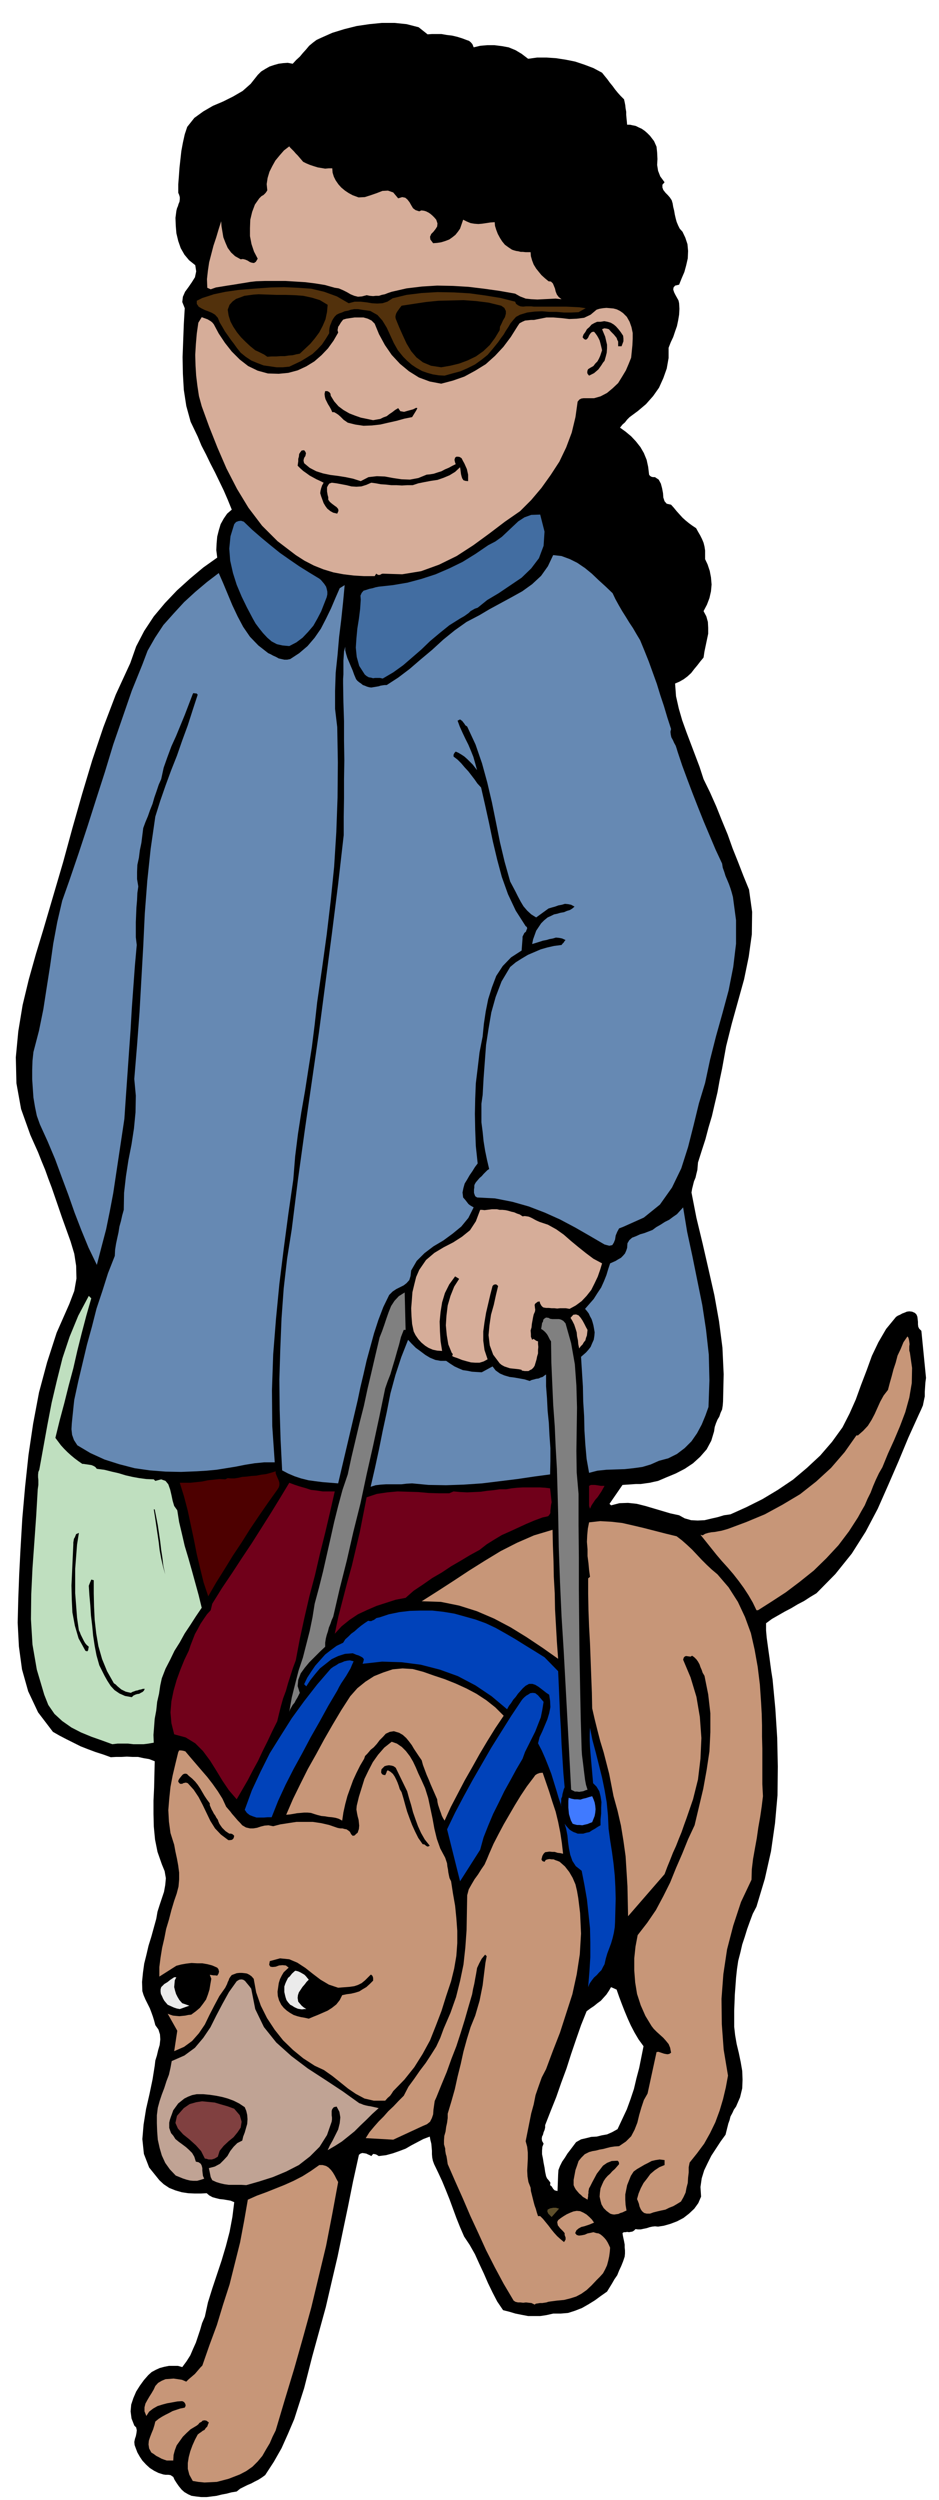 <svg xmlns="http://www.w3.org/2000/svg" width="490.455" height="1305.505" fill-rule="evenodd" stroke-linecap="round" preserveAspectRatio="none" viewBox="0 0 3035 8079"><style>.brush1{fill:#000}.pen1{stroke:none}.brush2{fill:#d6ad99}.brush5{fill:#6689b3}.brush6{fill:gray}.brush8{fill:#c79678}.brush11{fill:#0042ba}</style><path d="m1382 111 14-1h31l17 3 17 2 17 4 16 5 16 6 6 2 6 5 5 6 4 10 21-5 23-2h23l24 3 22 4 22 9 20 12 21 16 29-4h31l30 2 32 5 30 6 30 10 29 11 28 15 8 10 9 11 8 11 9 11 8 11 9 11 9 10 11 11 2 9 2 10 1 10 2 11v10l1 11 1 10 1 11h9l9 2 10 2 10 5 9 4 10 7 8 7 9 9 13 17 8 18 2 19 1 21-1 19 3 19 7 18 14 19-7 8v9l3 8 7 9 7 7 7 8 6 9 3 10 2 12 3 12 2 12 3 13 3 11 5 12 5 10 9 10 9 19 7 21 2 22-1 24-5 22-6 22-9 21-8 20-13 3-5 6-1 7 3 9 4 8 5 9 5 9 2 9 1 18-1 19-3 18-4 19-6 17-6 18-8 17-7 18v33l-6 34-11 31-14 31-19 27-23 26-26 22-27 20-8 8-7 9-8 7-8 10 18 13 18 15 15 16 15 19 11 19 9 22 5 23 3 25 3 4 5 3 5 1h6l12 8 7 13 4 15 3 16 1 14 4 12 7 8 14 3 9 10 9 11 9 10 10 11 10 9 11 9 11 8 12 8 6 11 7 12 6 12 5 12 3 12 2 13v28l8 17 7 21 4 21 2 23-2 22-5 22-8 21-11 21 9 17 5 18 1 19v19l-4 19-4 19-4 19-3 20-10 12-10 13-10 12-10 13-12 11-12 9-14 8-14 6 3 41 9 40 11 38 14 39 14 37 14 37 14 37 13 40 21 43 20 45 18 45 19 46 16 45 18 45 17 44 18 44 10 72-1 73-10 72-15 73-20 72-20 72-18 72-13 72-8 38-7 39-9 38-9 39-11 37-10 38-12 37-12 38-1 12-1 12-3 12-3 13-5 12-3 12-3 12-2 12 16 82 20 83 19 83 19 84 15 84 11 85 4 86-2 88-1 13-2 13-5 11-4 12-6 10-5 12-4 12-2 14-9 30-15 28-21 24-23 21-27 18-29 15-29 12-28 12-14 3-13 3-15 2-14 2h-15l-15 1-15 1-14 1-42 61 5 5 27-7 28-1 28 3 28 7 27 8 27 8 27 8 28 6 18 10 21 6 21 1 22-1 21-5 22-5 20-6 21-3 51-23 52-26 50-30 49-33 45-38 43-40 38-44 34-47 23-45 20-45 17-47 18-47 17-47 21-44 25-43 32-39 6-4 7-3 7-4 8-3 7-3 8-1 9 1 9 4 5 5 3 7 1 8 1 9v8l1 8 3 6 7 7 15 152-2 15-1 15-1 15v15l-3 14-3 15-6 14-7 15-34 75-32 77-33 76-34 77-39 74-45 71-53 66-61 62-20 12-20 13-21 11-20 12-21 11-21 12-21 12-19 14v23l2 23 3 22 3 22 3 21 3 23 3 22 4 25 9 95 6 94 2 93-1 93-8 90-13 91-20 89-27 90-12 23-9 24-9 25-8 26-8 24-6 26-7 27-4 27-3 28-2 28-2 26-1 27-1 25v52l3 27 5 29 7 29 6 29 5 29 1 28-1 28-7 29-13 30-7 10-5 11-6 11-3 12-4 11-3 12-3 12-3 12-16 22-15 23-15 23-12 24-11 23-8 26-4 28 2 31-9 21-13 18-17 16-18 14-21 11-21 8-21 6-19 3-10-1-9 1-9 2-9 3-10 2-9 2h-9l-8-1-5 5-5 3-6 1-5 1-6-1-5 1h-6l-4 3 1 7 2 10 2 9 2 11v9l1 10v10l-1 10-5 15-6 15-7 15-6 15-9 13-8 14-8 13-8 13-20 14-19 14-21 13-21 12-23 9-22 7-24 2h-24l-22 5-20 3h-39l-21-4-20-4-20-6-20-5-19-28-15-29-15-31-13-30-15-32-14-31-17-30-18-27-13-30-12-30-11-30-11-30-12-30-12-29-13-28-13-27-4-11-2-10-1-11v-11l-1-12-1-11-3-12-2-11-21 8-19 10-19 10-19 11-21 8-20 7-22 6-24 3-6-4-5-2-7-1-6 7-5-3-5-2-6-3-6-1-7-1-6 2-5 4-2 9-17 77-16 80-17 81-17 82-19 81-19 82-22 80-22 80-13 51-13 51-16 50-16 50-20 47-21 47-25 44-28 43-11 8-11 7-12 6-11 6-12 5-12 6-12 6-11 9-18 3-15 4-16 3-16 4-16 2-16 2h-18l-17-2-14-2-11-5-12-7-9-8-9-11-7-10-7-11-4-9-9-6-7-1h-9l-7-1-16-5-14-7-14-9-12-11-12-13-8-12-8-14-5-13-4-11-1-10 2-10 3-9 2-10 1-9-2-9-6-6-9-23-3-23 2-22 7-21 9-21 12-19 13-18 14-16 11-10 13-7 13-6 15-4 15-3h29l14 4 14-19 12-19 9-21 9-20 7-21 7-21 6-21 9-21 10-46 14-45 15-45 15-45 14-47 12-46 9-48 6-48-12-5-12-2-12-2-11-1-12-3-11-3-11-6-8-7-19 1h-20l-21-1-20-3-21-6-20-8-18-12-14-13-33-41-17-44-5-48 4-47 8-50 11-48 10-48 7-44 2-17 5-16 4-17 5-17 2-18-1-16-5-16-10-14-4-15-4-13-5-14-5-13-7-14-7-14-6-14-4-13-1-30 3-30 4-29 7-28 7-30 9-29 8-29 8-29 4-23 7-22 7-21 7-21 4-22 2-22-4-23-9-22-14-40-8-40-4-42-1-41v-43l2-42 1-43 1-42-18-7-18-3-18-4h-18l-18-1-17 1h-18l-17 1-25-9-25-8-24-9-23-9-24-12-22-11-23-12-21-12-48-63-32-68-20-71-10-74-4-77 2-78 3-79 4-78 6-102 9-102 11-103 15-101 19-101 26-97 31-96 41-93 16-42 7-40-1-41-6-39-12-40-14-39-14-39-13-38-10-29-10-29-11-29-10-28-12-29-11-28-13-29-12-27-30-84-15-83-2-84 8-84 14-85 20-83 23-82 24-79 32-109 32-109 30-110 31-109 33-110 36-107 40-105 47-102 19-54 26-50 31-47 36-43 39-41 42-38 43-36 45-32-3-24 1-22 2-22 5-20 6-20 10-18 11-16 15-13-13-32-13-30-14-29-14-29-15-29-14-29-15-29-12-29-23-48-14-51-8-52-3-52-1-54 2-54 2-53 3-51-8-20 2-17 7-16 11-15 11-16 10-16 4-19-3-20-20-16-15-18-12-21-8-23-6-25-2-24-1-26 3-23 2-8 3-7 2-7 3-7 1-8v-7l-2-7-3-7v-27l2-26 2-28 3-27 3-27 5-27 6-27 8-24 23-29 29-21 31-18 33-14 32-16 31-18 26-23 23-29 11-11 13-8 14-8 15-5 14-4 15-2 15-1 16 3 11-12 12-11 10-12 10-11 10-12 12-10 12-9 15-7 36-16 39-12 40-10 41-6 40-4h41l39 4 39 10 29 23zm593 6311-7 12-8 12-9 10-9 10-11 8-11 9-12 8-12 9-18 45-16 46-16 47-15 47-17 46-16 46-18 45-18 46v8l-2 8-3 7-2 8-3 6-1 7 1 7 5 9-4 10-1 12v12l3 15 2 13 3 15 2 14 3 14 3 7 6 7 5 7-1 8 5 4 5 8 5 5 9 2 2-53 1-15 5-13 7-14 9-13 8-13 10-13 9-12 9-12 16-9 17-4 16-4 18-1 16-4 17-3 16-7 18-10 15-32 15-32 12-33 11-33 8-34 9-34 7-35 7-35-16-22-13-22-12-23-10-22-10-24-9-23-9-24-8-23-18-8z" class="pen1 brush1"/><path d="m1347 174 12-8 13-4 13-3h26l14 2 13 3 14 5 14 5 14 10 13 10 14 11 13 7 14 4 15-3 16-10 12 1 13 1 14 1 15 3 13 3 14 7 11 10 11 13-4 6-3 6-3 6 2 9 9 2 10-4 10-7 10-4 11-2 12-1 13-1h29l15 1 15 2 15 3 7 8 9 6 10 2h11l24 12 24 17 21 19 20 23 17 23 14 26 10 27 7 29 7 1 9 1h9l10 1h8l8 4 7 5 7 9 8 15 8 16 5 16 5 18 2 17 2 18-1 18v21l9 16 12 16 12 15 13 16 9 15 7 18 1 20-5 23 8 6 7 8 6 8 7 9 5 8 4 9 2 10 3 10-2 17-4 17-7 16-8 16-11 14-11 13-12 12-11 11 1 6 4 6 6 4 6 5 6 3 6 5 4 5 4 8 7 24-1 23-8 22-10 22-11 21-8 22-4 22 6 25-6 26-9 25-14 24-16 21-21 18-22 15-24 12-24 9-3 7-2 8-3 8-1 8-3 7-2 7-5 6-5 6-10 1-10 3-10 3-9 4-9 2-9 2h-9l-7-2 1-8 1-7v-9l1-8v-9l2-8 2-8 3-6 18 1 19-2 17-6 17-8 14-12 15-12 13-13 13-13 15-26 13-26 10-29 7-29 2-30v-30l-6-30-9-29-5-10-7-8-9-9-8-7 15-9 13-11 11-15 9-14 6-17 6-16 2-18 1-15-3-11-3-9-4-10-5-9-8-9-7-6-9-6-9-3 5-11 6-10 5-10 6-10 4-11 4-11 2-12 3-12 3-17v-16l-3-16-5-15-8-15-7-15-9-14-8-13-8-6-7-4-8-5-6-4-7-6-7-5-6-6-4-6-7-1-5 2-4 3-2 4-1 6 2 6 3 5 6 5 5 3 6 4 5 4 5 4 9 6 9 8 8 8 8 9 6 9 6 11 5 11 5 12 2 17-1 18-4 16-5 17-9 16-8 16-9 15-8 16 2 11 7 8 8 6 11 5 9 4 9 7 4 9 2 13 1 11-1 12-3 10-2 10-5 9-5 9-6 9-3 9-7 1-6 3-5 3-4 4-5 3-5 4-5 4-5 4-10-3h-9l-9-1-8 1-8-1-6-1-5-3-2-5-12-1-9 2-10 2-9 2-10 1-10 1-11-1-11-4-21-5-11-10-7-16-4-16-5-18-7-14-12-8-19 1-13-9-7-12-5-13-2-13-3-15-2-14-5-13-8-11-5 5-6 3-8 2-7 1-9-1-8-1-7-1h-5l-11-6-9-6-8-7-6-8-7-10-4-10-4-11-1-10 3-9-1-9-4-8-3-6-12 3-12 4-12 3-12 2h-26l-12-2-11-2-13-14-8-14-7-16-5-14-7-15-8-11-12-7-16-1 2 9 5 9 5 9 7 10 5 9 5 11 3 11 2 13-1 9-2 9-3 9-3 9-6 8-5 9-6 8-6 8-21 2 3-9 3-8 2-8 1-8-1-9-2-8-3-8-3-7-11-16-13-9-14-5-14-3-14-4-11-6-9-11-3-17-9-4-9-1-9-1h-8l-8-1-8-1-8-3-7-5-8-10-5-10-5-12-2-11-2-13v-24l1-12-8-2-7 3-7 5-4 7v9l1 9 1 9 1 10 1 8 2 9 3 8 4 7-14 4-13 6-14 4-14 3h-15l-13-1-13-5-11-9-11-8-8-8-6-9-3-9-3-11-2-10-2-11-2-10-21 1h-19l-18-3-17-4-17-8-15-10-13-13-11-15v-10l-2-8-3-7-3-7 3-10 3-10 3-10 3-9 2-10 3-10 3-10 3-10-11 1-7 5-6 8-3 10-5 10-3 11-4 10-3 11 2 7v7l-3 6-4 6-7 4-6 5-7 4-6 6-13 14-13 15-12 15-10 16-9 16-5 19-3 19 4 22-19 18-15 21-11 23-7 25-4 24-1 25 2 25 6 25 1 6 3 7 1 6 2 8-9-2-7-2-8-4-6-5-7-7-5-6-5-7-2-7-5-11-3-11-4-13-1-12-1-13 2-12 3-12 6-10 4-8 6-7 7-7 7-7 4-8 2-7-3-7-6-7-4-24-1-23 3-24 6-22 8-23 12-20 15-20 19-17 10-4 10-5 9-6 10-6-1-5v-5l-2-5-2-4-19 6-15 9-14 10-12 13-12 13-10 15-9 14-9 15-6 12-3 14-4 13-2 15-2 14v15l1 15 3 15-19 19-15 23-12 23-8 26-8 25-7 26-8 26-7 26-9 2h-6l-6-3-5-4-5-6-3-6-4-6-1-6-5-11-3-10-3-11v-11l-1-12v-11l2-11 4-9 12-12 5-12v-14l-3-13-6-15-4-14-3-14 2-14-2-34 4-32 9-31 14-27 17-27 21-24 23-23 27-20 13-10 17-7 18-6 18-5 16-8 14-10 11-14 6-19 10-11 13-8 12-8 14-5 13-4 14-2h14l15 2 13-5 12-8 9-12 9-12 7-14 8-12 8-11 12-8 6-5 7-3 7-4 7-2 6-3 7-2h7l9 1 14-11 18-8 18-7 20-3 19-4 20-1h55l15 4 13 5 14 8 12 7 13 9 13 9 15 10z" class="pen1 brush1"/><path d="m1460 345 13 28 3 32-4 34-5 34-2 31 7 26 21 18 41 9 6-3 6-1 6-3 7-1 6-2 6-1 6-2h7l-1 8-2 9-3 9-3 9-3 9v9l2 9 7 9 6 4 8 4 9 3 9 4 8 1 9 1 8-2 9-2 1 6-1 6-4 5-5 4-7 2-7 3-8 1-6 2-9-4-8-4-9-5-6-4-8-6-5-6-4-8-1-7-1-6v-24l1-5 3-5-10 2-10 1h-19l-11-2-10-1-10-3-9-2-14-12-9-13-7-16-4-16-3-18 1-18 1-17 3-16 5-8v-7l-2-9 3-8-1-15-3-14-5-15-5-13-9-14-9-12-12-11-11-8-7-6-7-4-8-3-7-1-9-1-8 1-8 1-7 3-4 4-4 3h-10l-8-10 7-8 8-4 8-4h9l8-1h18l10 1 11 4 12 7 10 6 11 8 8 8 9 10 8 11 7 12z" class="pen1 brush1"/><path d="m980 523 10 5 12 5 12 4 13 4 12 2 12 2 11-1h12l1 14 4 13 6 12 9 13 9 10 12 10 12 8 13 7 19 7 20-1 19-6 20-7 18-7 18-1 17 6 16 19 13-4 10 2 7 6 7 9 5 9 6 10 8 6 12 4 7-3 8 1 7 2 8 4 6 4 7 6 6 6 6 7 4 12-1 10-5 8-7 9-7 7-4 9 1 9 9 12 13-1 13-2 13-4 13-5 10-7 10-8 8-10 7-10 10-29 12 6 12 5 12 2 13 1 12-1 14-2 13-2 14-1 1 12 4 13 5 13 7 13 7 11 9 11 11 8 12 8 6 2 7 2 7 1 8 2h7l9 1h16l1 13 4 14 5 13 8 13 8 10 9 11 11 10 12 10 8 1 6 6 3 7 4 10 2 9 4 10 6 8 9 7-19-2-19 1-20 1-20 1-20-1-18-2-18-7-16-9-51-9-50-7-50-6-50-3-51-1-49 3-50 6-48 11-12 4-10 4-10 2-9 3h-10l-9 1-11-1-10-2-15 4-13 1-12-3-12-5-12-7-12-6-14-6-13-2-32-9-31-5-32-4-32-2-33-2h-64l-30 1-18 2-18 3-19 3-18 3-20 3-18 3-19 3-17 6-11-5-1-28 3-27 4-27 7-27 7-27 9-27 8-27 8-25 1 16 3 18 3 18 7 18 7 16 11 15 13 12 18 10 7-1 8 2 7 3 8 5 6 2 7 1 6-4 6-10-12-23-8-24-5-26v-26l1-27 6-25 9-24 14-20 7-7 7-4 3-3 3-3 3-4 3-5-2-20 3-20 6-20 9-18 10-18 14-17 14-16 17-13 3 4 6 6 6 6 6 7 6 6 6 7 6 7 6 7z" class="pen1 brush2"/><path d="m1739 557 10 13 8 15 4 15 3 16v33l-2 17v17l3 4 5 4 5 1 6 1 5-1h12l6 2 8 2 8 4 6 5 6 6 4 6 5 7 4 7 6 8 4 11 3 15 2 14v16l-3 14-4 13-6 12-9 10-3-9v-16l3-8 2-9 2-9 1-10 1-10-4-8-3-7-4-8-3-7-5-8-4-6-6-7-6-4-10-5-10-1-11-1h-9l-10-2-7-3-6-6-2-9-2-15 2-14 2-15 2-14v-15l-1-14-5-14-9-12-11-10-10-8-11-7-11-5-13-6-12-3-13-4-13-1-5-5-2-3v-2l3-2 6-5 6-4 11 3 12 4 12 3 13 6 11 4 12 7 11 7 10 10z" class="pen1 brush1"/><path d="m1127 980 19-5h20l18 2 18 3 17 1 17-1 16-5 17-11 45-11 49-6 51-3 53 1 51 3 51 7 49 8 47 12 3 7 7 5 7 3 9 1 9-1h17l8 1h105l22 1 20 1 21 3-23 13-24 1h-23l-24-2h-23l-24-2-24 1-24 3-23 7-13 7-9 10-9 11-7 12-8 12-7 12-9 12-9 13-17 21-17 20-20 16-21 15-24 12-23 10-26 7-25 7-19-1-19-3-18-5-17-6-18-10-15-10-15-13-13-13-17-21-13-23-12-26-11-24-14-23-16-18-23-13-28-4-12-2h-12l-11 2-9 3-11 2-9 4-9 3-8 4-6 6-5 7-4 7-3 8-3 7-2 8-1 8v9l-11 18-12 18-15 16-16 15-19 12-18 11-19 9-19 9-21 2h-20l-21-3-21-3-21-8-19-8-18-12-16-13-12-15-10-14-10-13-9-13-10-14-8-14-9-15-6-15-9-10-10-6-12-5-11-4-12-6-8-5-6-9v-10l18-9 19-6 18-6 19-4 19-4 21-3 21-3 23-2 39-3 42-3 43-1 45 2 43 3 42 10 41 15 38 22z" class="pen1" style="fill:#52310c"/><path d="m1059 985-2 23-5 24-9 21-11 21-14 19-15 18-17 16-17 16-11 2-12 3-13 1-13 2h-14l-14 1h-15l-13 1-10-7-10-5-10-5-9-4-16-13-15-14-15-15-13-16-12-18-9-17-6-19-3-19 6-16 10-11 11-8 14-5 13-5 15-2 15-2 16-1 29 1 29 1h29l30 1 27 2 28 6 26 8 25 15zm561 3 10 7 5 10v9l-3 11-6 10-5 11-5 10-1 11-15 25-17 23-21 20-24 17-27 13-27 10-29 7-29 5-33-5-26-11-21-16-17-20-15-25-12-26-12-27-11-27-1-6 1-6 2-6 3-5 7-10 7-9 39-6 40-6 40-4 41-1 40-1 41 3 40 5 41 10z" class="pen1 brush1"/><path d="m2014 1012 12 12 9 16 6 17 4 19v19l-1 21-2 20-2 20-8 20-9 21-12 20-13 21-18 17-18 15-21 11-21 6h-34l-7 1-6 3-6 7-7 50-12 50-18 48-22 46-28 43-30 42-33 39-36 36-49 34-50 38-52 38-54 35-57 28-58 21-61 10-63-2-4 1-5 3h-6l-6-4-5 8h-34l-34-2-33-4-32-6-33-10-30-12-31-16-28-18-59-45-50-50-44-58-37-61-34-66-29-67-27-68-24-66-9-33-5-33-4-33-2-32-1-35 2-34 3-35 5-35 11-18 8 3 11 4 5 3 5 3 5 4 5 6 16 30 20 30 22 28 26 26 27 21 31 15 33 9 35 1 31-3 30-8 28-13 26-16 23-20 21-22 18-25 15-26-2-8 1-5 1-6 3-4 6-10 7-9 10-3 13-2 14-2h29l14 4 12 6 10 10 14 34 19 35 22 32 27 29 29 24 32 20 35 13 37 7 38-10 37-13 35-19 34-21 30-27 27-29 24-32 22-35 6-9 9-5 9-4 10-1 9-1h10l10-2 10-2 20-4h23l25 2 26 3 24-1 24-3 21-10 19-16 9-3 12-2 11-1 12 1 11 1 11 3 10 5 10 7z" class="pen1 brush2"/><path d="m2014 1085 1 9v9l-3 8-3 8h-11v-15l-3-6-2-6-9-11-9-9-7-8-7-2-8-1-7 3 5 12 5 12 3 13 3 13v12l-1 14-3 12-4 14-5 6-5 8-5 7-5 7-7 6-7 6-8 4-8 4-5-6-1-5 1-6 2-4 8-5 9-5 6-8 7-7 5-9 4-9 3-9 3-9-2-9-2-8-2-8-2-7-4-8-4-7-5-7-5-6-7 1-5 5-4 6-3 7-4 5-4 2-5-2-5-6 3-9 6-8 5-9 8-7 7-8 9-5 9-4h11l12-2 11 2 10 3 10 6 7 6 8 9 7 9 8 12zm-945 194 11 18 14 16 16 12 19 11 18 7 20 7 20 4 19 4 11-2 12-2 10-5 11-4 9-7 9-6 9-7 10-6 7 10 12 2 14-4 15-4 10-5 4 1-4 8-13 21-25 5-25 7-27 6-26 6-27 3-27 1-27-4-24-6-7-5-6-4-6-6-5-5-7-6-6-4-7-4h-6l-4-9-5-9-5-8-4-8-4-8-2-8-1-9 2-9h7l6 3 4 5 1 7zm885 137 20 8 16 11 13 13 12 16 8 17 8 18 7 18 8 20-1 4-1 6-2 6-1 7-2 5 2 6 3 4 7 4 6-3h6l5 2 5 5 3 4 4 6 2 6 3 6v9l-2 11-5 10-4 12-4 10-1 11 2 10 9 11 7-3 7-1 6-1h6l6-1 6-1 6-2 6-2 5 12 10 9 11 6 13 6 13 5 13 7 11 10 8 14 6 11v14l-4 13-4 13-5 11 1 11 7 8 17 5 5 2 5 4 2 5 3 7 1 6 3 8 2 7 3 8-6 14-5 15-6 13-7 14-9 11-9 11-12 9-12 8-4 6v5l2 3 6 4 5 1 6 3 5 3 6 4 4 8 5 8 5 9 5 9 3 9 2 10v11l-3 12-7 14-6 15-8 12-8 13-11 11-12 10-14 9-15 10-21-59-24-56-30-54-33-50-38-49-41-45-46-41-48-37-9-6-9-5-9-6-9-4-9-6-9-5-8-6-6-6h-11l1-19 1-18-1-18-1-17-6-18-6-15-11-15-13-12 17-24 17-24 17-25 16-25 14-27 13-27 11-28 10-27 9 3 10 2 10 1 11 2h10l10 2 9 2 10 4zm-971 81 18 15 21 11 22 7 24 5 24 3 25 4 24 5 25 8 25-13 27-3 26 1 27 5 27 4 27 1 27-5 27-11 11-1 12-2 12-4 13-4 11-6 12-5 11-6 12-6-2-5-1-4-1-5 2-7 4-3h6l5 1 6 4 4 8 5 9 4 9 4 9 2 9 2 9v21l-9-1-6-2-4-6-2-6-2-8-1-8-1-8-1-6-16 15-18 11-19 8-20 7-21 3-21 4-20 4-18 6h-18l-17 1-17-1h-17l-18-2-16-1-16-3-15-2-16 7-16 5-16 1-16-1-16-4-16-3-16-3-16-2-8 3-4 6-3 6v13l1 6 1 6 2 7v8l5 7 7 6 8 6 7 5 5 6 1 6-4 9-13-3-9-5-10-8-6-8-6-10-4-11-4-11-3-10 1-8 2-8 3-9 5-9-12-6-11-5-11-6-11-6-11-8-10-7-10-9-8-8 1-7 1-7v-8l2-7 1-9 4-6 4-5 8-1 4 5 2 5-1 4-1 5-3 4-2 5-1 6 2 8z" class="pen1 brush1"/><path d="m1909 1484-3 13-3 15-4 15-3 15-3 15 1 16 3 16 7 16 11 13 15 9 16 4 18 4 17 3 16 5 14 9 11 16v9l1 9v9l1 10-2 8-2 9-3 8-3 9h7l7 2 5 1 5 2 4 1 5 2 6 2 8 3 7 8 6 11 3 10 3 12-1 12-1 12-3 12-3 12-13-3v-12l1-11v-20l-3-10-3-8-7-9-9-6-8-1-6 1-5 1-5 2-9 4-9 4-6-12v-12l3-12 5-11 4-13 5-12v-13l-3-12-16-10-17-7-18-4-17-4-18-6-14-8-13-12-8-18-4-14-1-14-1-14 2-14 2-15 3-13 3-14 4-12 2-6 5-3 5-3 6-1z" class="pen1 brush1"/><path d="m1760 1718-3 46-15 40-25 33-31 30-37 25-37 25-37 22-31 25-9 3-7 4-7 4-6 6-7 5-7 5-7 4-7 4-35 22-31 25-31 26-28 27-30 26-29 25-32 23-34 20-9-2h-16l-6 1-7-2-7-1-7-4-6-5-18-28-8-29-3-30 2-30 3-32 5-31 4-32 2-30-1-13 4-9 6-7 10-3 9-3 10-2 10-3 10-2 46-5 47-8 45-12 46-15 44-19 43-21 42-26 41-28 23-12 21-15 18-17 18-17 17-16 20-13 22-8 29-1 14 55zm-972-32 27 26 30 26 29 24 31 25 30 21 32 22 32 20 33 20 5 4 6 7 5 6 6 9 2 7 2 9v9l-2 9-9 23-9 23-12 23-13 23-17 20-18 19-20 15-23 12-22-2-18-4-17-9-14-12-14-15-12-15-12-16-9-16-19-36-17-35-16-38-12-38-9-40-3-39 4-40 12-39 6-7 8-3 8-1 9 3z" class="pen1" style="fill:#426da1"/><path d="m1980 1917 9 19 11 20 11 19 12 19 11 18 12 18 11 19 12 20 14 34 14 35 13 36 13 36 11 36 12 36 11 37 12 37-2 9 1 9 2 9 5 9 4 9 5 9 3 9 3 10 15 45 17 46 17 45 18 46 18 45 19 45 19 45 21 45 2 13 5 14 4 13 6 14 5 12 5 14 4 13 4 15 10 75v76l-9 75-15 76-20 74-21 75-19 75-16 75-20 66-17 70-18 71-22 69-30 62-39 55-52 42-67 30-13 5-6 11-5 12-2 13-4 10-5 8-10 2-15-4-48-28-47-27-49-26-49-22-52-20-53-15-56-11-58-3-6-4-2-5-2-6v-11l1-6v-6l1-4 4-7 6-7 6-7 7-6 6-7 6-6 6-6 6-4-7-30-6-29-5-31-3-30-4-31v-60l4-28 3-54 4-54 4-54 8-52 9-53 14-50 19-50 28-47 18-15 19-12 20-12 21-9 21-9 21-6 22-5 24-3 3-4 4-4 3-5 3-3-11-5-10-2-10-1-10 3-11 2-10 3-11 2-9 3-26 8 3-15 5-14 5-14 8-12 8-12 10-10 11-9 13-6 8-4 10-2 10-3 12-2 9-4 10-3 8-5 7-6-11-6-10-2-10-1-10 3-11 2-11 4-11 3-10 3-40 29-16-10-13-12-12-14-9-15-9-17-8-16-9-17-8-15-18-64-15-63-13-65-13-64-15-64-17-62-21-61-27-58-6-4-3-5-4-5-3-4-7-5-8 4 7 19 9 20 9 19 10 20 8 19 8 20 6 21 6 22-7-9-7-9-9-9-8-8-10-9-9-6-10-6-9-4-3 3-2 3-2 4v6l13 10 12 12 11 13 12 13 10 13 10 13 9 13 12 13 13 57 13 59 12 58 14 59 15 56 20 56 25 53 32 50 4 3 1 5-2 4-2 6-5 4-3 6-3 6v6l-3 39-34 22-27 28-21 32-14 37-12 38-8 40-6 40-4 41-10 51-6 51-6 49-2 50-1 49 1 51 2 53 6 56-9 12-8 13-9 13-8 14-8 13-4 14-3 15 2 16 7 8 7 9 3 4 5 4 5 3 7 4-17 34-23 28-28 23-30 22-32 19-29 22-25 25-18 31-2 18-4 13-9 10-9 7-12 6-12 6-12 8-11 11-19 39-16 42-14 43-12 44-12 44-10 44-10 42-9 43-63 268-25-2-25-2-24-3-22-3-24-6-21-7-21-9-19-10-5-98-3-98-1-98 3-98 4-99 7-97 11-96 15-95 20-160 22-159 23-159 23-159 21-160 21-160 20-159 18-158v-59l1-60v-62l1-61-1-63v-63l-2-62-1-60v-15l1-14v-45l1-15 1-15 4-15v12l3 12 4 13 6 14 5 12 6 14 5 14 6 14 4 5 6 5 6 4 6 5 6 2 7 3 7 2 7 1 6-1 6-1 6-1 6-1 6-2 6-1 7-1h7l37-24 37-28 36-31 37-31 36-33 37-30 38-27 42-22 32-19 35-19 35-19 36-20 32-23 29-27 22-31 17-36 27 3 27 10 24 12 25 17 22 18 22 21 22 20 23 22z" class="pen1 brush5"/><path d="m867 2111 7 3 9 5 9 4 9 5 9 2 9 2h9l10-2 29-19 27-23 23-27 20-29 17-33 16-33 14-33 14-32 16-10-5 54-6 57-7 57-5 58-6 57-2 59v58l7 59 2 114-1 114-4 111-7 112-11 109-13 110-15 109-16 111-8 72-9 72-11 70-11 71-12 69-11 71-9 72-6 75-16 111-15 113-14 113-11 114-9 114-4 116 1 116 8 117h-34l-31 3-31 5-30 6-31 5-31 5-32 3-32 2-51 2-50-1-51-4-49-7-50-13-47-15-46-21-42-25-11-17-6-17-2-18 1-18 2-20 2-19 2-20 2-18 13-60 14-59 14-59 16-58 15-59 19-57 18-57 22-56 1-20 3-19 4-19 4-18 3-19 5-18 4-18 5-18 1-55 6-53 8-52 10-51 8-52 5-52 1-54-5-54 9-109 8-107 6-107 6-106 5-106 8-105 11-104 15-104 16-51 17-49 18-49 19-48 17-49 18-49 16-50 16-49-4-4h-4l-6-1-2 3-13 34-13 34-14 34-14 34-15 33-13 35-12 34-8 37-8 18-7 21-7 20-6 21-8 20-7 20-8 19-7 19-3 24-3 24-5 24-3 24-5 23-1 23v23l4 24-3 21-1 23-2 23-1 24-1 24v49l3 25-6 67-5 69-5 69-4 70-5 70-5 72-5 71-5 74-9 60-9 60-9 60-9 60-11 58-12 59-15 57-15 58-27-56-23-56-22-57-20-57-22-59-21-57-24-57-25-55-10-28-6-29-5-30-2-29-2-30v-30l1-30 3-28 18-69 14-69 11-71 11-70 10-71 13-70 16-69 23-65 30-88 29-88 28-88 28-87 27-89 30-87 30-87 34-84 17-45 24-42 27-41 33-37 34-37 36-33 38-32 38-29 14 32 15 36 15 36 17 36 18 34 22 32 27 28 32 25zm1423 2436-10 28-12 29-15 28-18 26-22 22-25 19-28 14-30 8-27 12-27 8-29 4-28 3-30 1-29 1-29 3-27 7-8-45-4-45-3-47-1-46-3-48-1-48-3-48-3-48 8-7 8-7 8-9 7-9 5-12 5-11 2-12 1-12-2-12-2-11-3-11-3-9-5-9-4-9-6-8-6-7 14-16 14-16 12-19 12-18 9-20 8-20 6-20 6-18 9-4 9-4 8-5 9-5 7-7 6-7 4-9 3-9 1-15 6-10 9-8 13-5 13-6 14-4 13-5 13-5 12-9 14-8 14-9 14-7 12-9 13-9 10-11 10-11 13 79 17 79 16 79 16 79 12 79 9 81 2 83-3 86z" class="pen1 brush5"/><path d="M1615 3910h9l10 1 9 2 10 3 9 2 9 4 9 3 9 6 7-1 7 1 6 1 7 3 6 3 7 4 6 3 9 4 27 9 27 15 24 17 24 21 23 19 25 20 24 18 28 15-6 20-8 23-10 21-11 22-15 19-16 17-19 14-20 11-12-2h-19l-9 1-9-1h-9l-9-1h-9l-6-1-4-1-3-3-2-2-4-7-2-7-6 1-4 3-4 3-2 4 1 9 1 7-1 6-4 9-2 9-2 11-2 11-1 11-3 10 1 11v9l4 10 4-3 5 3 4 3 6 2v8l1 10-1 10v11l-3 10-2 10-3 10-3 10-4 6-5 5-6 3-5 3h-12l-6-1-4-1v-2l-10-2-9-1-10-1-9-1-9-3-9-3-9-5-6-5-21-28-11-30-4-33 3-32 5-34 9-32 7-32 7-29-6-5h-4l-4 1-4 4-7 27-7 30-7 30-5 30-4 30v30l4 30 10 30-13 7-13 4h-14l-14-1-15-4-14-4-15-6-12-4-5-3 2-3v-4l-3-3-11-27-5-30-3-32 2-31 4-33 9-31 12-30 16-25-13-8-19 26-14 28-9 30-5 31-3 31 1 32 2 31 5 32-16-1-14-3-14-6-11-7-12-10-10-11-9-13-6-12-5-24-2-25-1-26 2-25 2-27 6-25 6-24 10-23 22-32 27-23 30-18 31-16 28-18 26-21 19-29 14-37h6l8 1 8-1 8-1 8-1h16l9 2z" class="pen1 brush2"/><path d="m1305 4298-9 23-6 24-7 24-7 25-7 23-7 24-9 23-8 23-19 92-20 93-21 93-20 94-23 92-21 92-23 91-21 91-5 11-4 12-5 12-3 12-4 12-3 12-2 13v13l-16 15-17 17-18 18-15 18-13 18-8 21-2 20 7 22-4 8-4 8-5 8-4 8-6 7-4 7-4 7-3 8 8-46 11-44 11-43 14-42 11-43 11-43 9-44 7-44 14-52 13-52 12-53 12-53 12-54 13-52 14-52 17-50 12-56 13-55 13-55 14-55 12-56 13-55 13-56 13-55 8-20 7-20 7-21 7-20 8-20 11-17 14-15 19-12 3 121h-6z" class="pen1 brush6"/><path d="m295 4196-16 56-15 57-14 56-13 57-15 56-14 56-15 56-14 57 9 12 9 12 10 11 11 11 11 10 12 10 12 9 13 9h4l6 1 7 1 7 1 6 1 7 3 5 3 5 6 24 3 24 6 22 5 23 7 22 5 22 4 23 3 24 1 5 5 19-5 14 5 9 11 6 17 4 17 4 19 5 17 10 14 6 38 9 38 9 39 12 40 11 39 11 40 11 40 10 41-19 28-18 28-18 27-16 29-17 27-14 29-15 29-12 31-5 23-4 27-6 26-3 28-5 27-2 27-2 25 1 25-17 3-16 2h-33l-17-2h-34l-17 2-33-12-34-12-34-14-31-16-30-21-25-23-20-29-13-33-24-81-14-81-5-82 1-81 4-84 6-84 6-85 5-86 1-7 1-7v-16l-1-9v-8l1-9 3-7 13-72 13-72 14-73 17-72 18-72 23-69 28-68 34-64 8 8z" class="pen1" style="fill:#bfdfbf"/><path d="m1899 4298-1 9-1 9-3 8-2 8-5 6-4 7-6 6-5 7-3-14-1-12-3-14-1-12-4-13-4-12-6-12-6-10 9-10 9-1 8 3 7 8 6 9 6 11 5 10 5 9z" class="pen1 brush2"/><path d="m1828 4277 18 64 12 68 5 69 2 71-1 70-1 71 1 69 6 69v101l1 105v104l1 105 1 104 2 104 2 102 3 102 1 16 2 16 2 16 2 17 2 16 2 16 3 16 5 16-7 2-7 3-7 1-6 1-7-1h-7l-6-3-6-3-6-114-6-112-6-111-6-111-7-112-5-111-4-112-2-112-2-72-2-70-4-70-3-68-5-69-3-68-3-69-1-68-4-6-3-6-3-6-3-5-5-6-4-4-5-4-5-3 1-6 1-6 1-7 3-5 1-6 4-4 5-3 8 1 5 3 7 1h22l7 2 7 4 7 8z" class="pen1 brush6"/><path d="m2941 4372 7 49-1 49-8 47-13 47-17 45-19 45-20 44-18 44-11 19-10 21-9 21-8 21-10 20-9 21-11 19-11 20-29 45-34 45-39 42-41 40-45 36-45 34-46 30-44 28h-5l-12-25-14-24-15-23-16-22-18-23-18-21-19-21-17-20-52-65 7 2 8-5 10-3 10-2 11-1 11-2 11-2 11-3 10-3 59-22 60-25 57-31 57-34 52-41 48-44 44-51 38-54h5l17-15 15-16 12-19 10-19 9-20 9-20 11-20 14-18 6-23 6-21 6-23 7-21 6-23 10-21 9-22 13-19 3 4 2 7 1 6 1 8-1 7v14l2 7z" class="pen1 brush8"/><path d="m1442 4398 13 9 14 9 13 6 14 6 14 2 15 3 15 1 17 1 35-19 10 13 14 10 14 6 17 5 16 2 17 3 16 3 16 5 6-3 8-2 7-2 8-1 6-3 7-2 5-4 6-4v38l3 39 2 40 4 40 2 40 3 41v42l-1 43-52 7-54 8-57 7-57 7-59 4-57 2-57-1-53-5-18 1-17 2h-50l-16 1-17 2-16 5 14-61 13-60 12-60 13-60 12-61 16-59 19-58 22-56 11 12 14 14 15 11 16 12 15 9 17 7 17 3h18z" class="pen1 brush5"/><path d="M891 4755v6l3 8 3 7 4 9 2 7v8l-2 7-5 8-30 42-29 42-29 43-27 43-28 42-27 44-27 43-26 45-15-45-11-45-11-46-9-46-10-47-10-47-12-46-14-45h34l19-2 19-2 19-4 19-2 18-2 19 1 8-4 11 1h11l6-1 6-1 13-3 15-1 15-2 16-1 15-3 16-2 15-4 16-5z" class="pen1" style="fill:#4d0000"/><path d="m1082 4820-15 66-16 68-17 68-16 69-18 68-16 69-15 69-13 69-9 24-8 25-8 25-7 25-9 24-7 25-6 24-6 25-16 32-15 32-16 32-15 32-17 31-16 31-18 31-18 31-25-29-21-31-20-33-20-32-23-31-25-25-31-19-37-10-9-36-3-35 3-36 7-34 10-35 12-33 13-32 14-29 6-18 7-18 7-18 9-16 9-17 10-15 11-16 12-13 5-21 31-50 33-49 32-49 32-48 31-49 31-49 30-49 29-48 16 6 18 6 18 5 18 6 18 2 20 3h39zm872-18-5 9-5 9-6 9-6 9-8 9-6 9-6 9-5 11-3-9v-65l6-3h13l7 1 6 1 6 1h12zm-171 53-2 9-1 10-1 8v8l-3 5-4 5-8 2-10 2-27 10-26 11-26 12-26 12-27 12-25 15-24 15-23 18-31 17-30 18-31 18-30 20-31 18-30 21-30 20-26 23-32 6-31 10-31 10-30 13-30 14-27 18-26 21-22 24 12-57 14-54 14-54 15-54 13-55 13-55 11-56 11-56 33-11 34-5 33-3 34 1 33 1 33 3 33 1h34l14-6 22 2 22 1 22-1 22-1 20-3 21-2 20-3h21l17-3 19-2 18-1h55l17 1 16 2 5 45z" class="pen1" style="fill:#70001a"/><path d="m500 4878 5 25 5 26 4 27 4 27 3 26 4 26 3 26 6 27-7-25-6-26-5-27-3-26-4-27-4-27-4-27-4-25h3z" class="pen1 brush1"/><path d="m2187 4965 17 13 17 15 16 15 16 17 15 16 16 16 16 15 19 16 36 42 30 47 23 49 19 52 12 53 10 56 7 57 4 59 2 36 1 37v37l1 38v115l2 39-4 33-5 34-6 34-5 35-6 33-6 34-4 33-1 34-34 72-25 76-20 77-12 80-6 80 1 82 6 82 14 84-7 38-9 38-11 37-14 38-17 35-19 34-23 31-24 30-3 15v17l-2 17-1 17-4 15-3 16-7 15-8 14-13 8-12 7-13 5-12 6-14 3-13 3-12 3-11 4h-11l-8-2-7-6-4-6-4-9-2-9-3-8-3-7 5-18 7-17 9-17 11-14 11-15 14-12 15-10 17-7v-16l-16-2-13 2-13 3-11 6-12 6-12 7-12 7-11 8-9 14-6 15-6 15-3 15-3 15v17l1 17 3 18-7 3-6 3-7 2-6 3-7 1-7 1-7-1-6-2-12-9-9-9-7-12-3-11-3-14 1-13 2-14 5-12 5-11 6-9 7-8 8-7 7-8 8-7 7-8 7-8-1-7-4-4-19 1-15 6-13 9-10 13-10 13-8 15-7 13-7 14-3 5-1 5-1 5v6l-1 4v6l-1 5-1 6-8-5-7-4-6-6-6-5-6-7-5-6-4-7-3-7v-17l3-16 3-16 5-14 5-15 9-11 11-11 14-7 11-3 12-2 11-3 12-2 11-3 12-3 13-2 15-1 22-15 17-17 11-21 9-23 6-25 7-24 8-24 12-21 29-134 6-1 6 2 6 2 6 2 5 1 6 1 6-1 6-4-3-16-5-12-9-11-8-9-11-10-10-9-10-10-7-9-20-33-15-34-12-37-6-37-3-39v-39l4-38 7-37 31-40 28-41 24-45 22-44 19-47 20-46 19-47 21-45 14-59 14-59 11-61 9-60 3-62v-61l-7-61-12-60-6-10-3-9-4-9-3-9-5-9-5-7-7-7-7-5-5 3-8-1-6-1-4 1-4 4-2 7 24 57 19 63 11 65 5 68-3 67-8 67-16 64-21 61-8 22-8 23-9 22-9 23-10 22-9 23-9 22-9 24-118 136-1-49-1-48-3-49-3-48-7-50-8-49-11-48-13-47-7-36-7-36-9-35-9-35-11-36-9-35-9-36-8-35-1-50-2-52-2-54-2-53-3-55-2-53-1-53v-50l6-5-3-22-2-22-3-23v-22l-2-24 1-22 2-21 4-20 36-4 36 2 35 4 35 8 34 8 35 9 35 9 37 9zm-383 396-51-36-51-34-52-32-53-28-56-24-57-18-59-12-62-2 52-33 51-33 50-33 51-32 51-31 53-27 55-24 60-18 1 50 2 51 1 51 3 53 1 52 3 53 3 53 4 54z" class="pen1 brush8"/><path d="m255 4954-6 38-3 39-3 39v79l3 39 3 40 6 41 3 6 3 8 3 6 4 8 3 6 4 7 5 6 7 6-1 4-1 7-3 4-6-2-22-40-12-41-8-43-2-42-1-45 2-44 2-45 2-44v-6l1-6 1-6 3-5 4-10 9-4zm48 153v42l1 43 2 43 5 44 7 41 12 42 16 39 22 39 6 4 6 6 6 5 6 5 6 3 8 4 8 2 9 2 5-3 6-2 5-2 6-1 5-2 6-1 6-2h6l-3 6-4 4-6 3-5 3-7 1-6 2-6 3-5 5-22-4-18-8-16-11-12-13-11-17-9-16-9-18-8-16-9-32-6-31-5-33-3-32-4-33-2-32-3-33-2-31 3-8 3-7 2-5 8 2z" class="pen1 brush1"/><path d="m1760 5356 44 45 2 44 2 47 2 48 3 49 2 47 3 48 3 47 4 45-3 7-2 8-2 7-1 8-3 7v8l-1 9 2 9-9-27-8-27-8-26-8-26-10-26-10-25-11-25-12-23 5-20 9-19 8-19 8-19 6-20 4-20-1-20-3-20-9-6-9-7-9-7-8-6-10-6-9-3h-11l-11 6-9 8-8 9-8 9-7 10-8 9-7 11-7 9-6 11-50-42-52-35-57-30-58-21-62-16-62-8-63-2-63 7 3-9 1-6-4-5-5-3-8-4-7-2-7-3-5-2-25 2-22 7-21 10-19 15-19 15-16 19-15 19-13 20-7-7 10-21 13-20 13-19 16-18 16-18 18-14 19-14 21-10 7-11 10-9 9-9 11-8 10-9 11-9 11-8 12-8 5 1h5l4-2 5-2 8-6 10-2 30-10 34-7 34-4 36-1h36l36 4 36 6 36 10 32 9 33 12 32 15 32 18 31 18 32 20 31 19 32 20z" class="pen1 brush11"/><path d="m1143 5369-5 11-5 12-7 12-7 12-8 12-8 12-7 12-6 12-29 49-28 51-29 51-27 51-28 51-26 51-24 52-21 53h-13l-12 1h-24l-12-4-10-4-9-7-7-10 23-63 28-60 30-60 35-56 36-57 40-55 42-54 44-51 8-6 9-5 9-6 9-3 9-4 9-2 9-1 12 3z" class="pen1 brush11"/><path d="m1628 5545-27 40-26 42-25 42-24 43-24 42-23 44-22 42-20 44-5-8-4-8-3-9-3-8-3-9-3-9-2-9-1-9-7-16-7-16-7-16-6-15-7-16-6-16-6-16-4-15-9-13-8-12-8-12-7-12-9-12-9-11-11-10-12-7-17-5-13 2-13 6-9 10-11 11-9 12-10 11-10 8-5 6-6 7-7 7-3 9-13 22-12 24-11 24-9 25-9 25-7 26-6 27-4 27-11-6-10-3-12-2-11-1-12-2-11-1-12-3-10-3-12-4-11-1h-11l-11 1-12 1-11 2-12 2-12 1 22-51 24-49 24-48 27-48 26-48 27-47 28-47 29-45 23-26 26-21 28-18 30-12 30-10 32-3 33 2 34 9 34 12 36 12 35 14 35 16 32 17 32 21 29 23 27 27z" class="pen1 brush8"/><path d="m1757 5500-4 25-5 25-9 23-9 23-11 22-11 22-11 22-8 22-20 34-19 35-20 36-18 37-18 36-16 38-15 38-11 40-65 102-42-168 26-54 28-53 29-53 30-52 30-52 32-51 32-51 34-51 4-5 5-5 6-5 7-4 6-4 8-1 8 1 9 7 18 21zm210 410 5 37 6 38 5 37 4 39 2 37 1 38-1 38-1 38-1 17-3 18-4 17-5 17-6 16-6 16-5 17-4 18-5 9-5 10-8 8-7 8-9 8-7 9-7 10-5 12 4-49 3-48v-47l-1-46-5-48-5-46-8-46-9-46-19-15-11-17-7-20-4-20-3-21-2-21-4-21-5-17 6 8 10 11 6 4 7 4 6 2 7 3h18l10-3 10-2 9-6 9-5 9-6 9-5v-19l2-19v-19l1-18-3-19-4-16-9-15-11-11-2-23-2-23-2-23-2-23-2-24-1-22v-21l1-20 8 40 11 41 10 40 10 40 8 39 7 41 4 42 2 43z" class="pen1 brush11"/><path d="m1361 5750 13 29 10 32 7 33 7 33 6 33 8 33 11 31 16 30 3 9 3 9 1 10 2 10 1 9 2 10 2 9 5 10 6 39 7 40 4 40 3 41v40l-3 41-7 41-10 41-16 48-15 48-18 47-19 48-24 44-27 43-32 40-36 37-5 8-5 7-8 7-8 9h-37l-30-7-28-15-25-17-26-21-25-20-27-19-30-14-37-24-33-27-32-31-27-34-25-38-20-40-15-43-8-44-7-8-7-5-8-4-7-1-9-1h-8l-9 1-8 3-8 3-4 5-4 6-2 6-3 6-2 6-3 6-3 6-19 27-16 30-16 31-15 31-19 28-22 25-26 19-32 14 10-66-31-55 8 3 9 3 10 1 11 1 9-1 10-1 9-2 10-1 15-11 13-11 10-13 10-14 6-16 5-16 3-18 3-17-5-13 6 1 6 1h6l6 1 4-6 2-7-2-8-4-5-16-7-15-4-17-3h-17l-18-1-17 2-17 3-15 4-55 35v-31l4-31 5-31 7-30 6-31 9-30 8-31 9-30 8-23 6-23 2-23v-22l-3-23-4-22-5-23-4-22-12-38-5-37-2-37 3-37 4-38 7-37 9-38 9-37 3-6h6l7 1 7 2 16 19 18 21 18 21 19 22 17 22 17 24 15 24 12 26 6 7 7 8 6 8 7 8 6 7 6 7 7 7 7 8 12 7 13 3h11l12-2 12-4 12-3 13-1 15 3 23-6 26-4 26-4h53l27 4 26 6 26 9 4 1 6 1h7l7 2 6 1 6 4 5 4 4 8 5 5 6-1 5-5 5-4 4-12 1-11-1-10-1-9-3-11-2-10-2-12 1-12 7-29 9-29 9-29 13-27 14-27 17-24 20-23 24-19 17 6 16 11 13 13 13 17 10 17 9 19 8 19 9 19z" class="pen1 brush8"/><path d="m1316 5789 6 22 7 23 6 23 8 23 8 22 10 22 12 21 16 20-6 3-5-2-6-5-6-1-14-20-10-20-10-22-8-21-8-22-6-21-6-22-6-20-6-10-3-10-4-11-4-9-5-10-6-9-8-7-9-5-3 4-1 4-2 4-2 4-6-1-4-2-3-5v-3l1-8 5-5 5-5 7-2 7-1 8 1 7 2 7 5 37 76z" class="pen1 brush1"/><path d="m1754 5729 10 29 11 32 10 32 11 33 8 33 7 35 5 33 4 35-9-2-9-1-9-3h-8l-9-1-7 1-7 1-5 5-4 7-2 8-1 3 2 4 2 2 6 2 4-6 6-2 6-1 7 1h6l7 3 6 2 7 3 17 15 14 18 11 19 9 21 5 21 4 23 3 24 3 25 3 66-4 67-10 65-14 64-20 62-20 62-23 59-22 59-14 27-10 28-10 29-6 30-8 29-6 30-6 30-6 30 5 18 2 19v19l-1 20-1 19 1 19 3 18 7 18 1 11 3 12 3 12 3 12 3 11 4 11 3 11 4 12h7l9 9 9 11 9 11 9 12 9 11 10 11 10 9 12 10 5-8v-7l-3-8v-6l-5-6-4-4-6-6-3-4-4-5-1-5-1-6 3-6 9-7 9-6 10-6 11-5 10-4 11-2 11 1 11 5 10 6 9 8 8 8 7 10-7 3-7 3-9 3-9 3-9 2-9 5-7 6-4 9 5 6 7 2 9-1 10-2 9-4 10-2 9-2 10 3 7 1 7 4 6 5 6 6 5 6 5 8 4 8 4 9-1 13-2 15-3 14-4 15-6 13-7 13-10 11-11 11-16 17-16 15-17 12-17 9-19 6-20 5-22 2-23 3-6 1-6 2-7 1-6 1h-8l-6 1-7 1-4 3-10-5-9-1-9-1-9 1-9-1h-8l-8-2-6-4-32-54-29-54-28-55-25-55-26-56-24-56-25-56-24-55-1-7-1-7-1-6-1-6-2-6-1-6-1-6v-6l-4-14v-13l1-14 4-14 2-15 3-14 2-15v-14l12-40 11-39 9-41 10-40 9-41 11-40 12-39 15-37 7-24 7-24 5-25 5-25 3-25 3-24 3-24 4-21-5-5-11 13-8 15-7 15-3 18-3 16-3 17-4 17-3 17-12 41-12 42-13 42-14 43-16 41-15 42-17 41-17 42-5 11-2 14-2 14-1 15-4 12-6 12-10 8-14 6-95 44-89-5 12-19 15-18 15-17 16-16 15-17 17-16 16-17 17-17 15-29 19-26 18-26 19-25 17-26 17-27 13-28 11-30 22-51 18-51 13-52 11-53 6-55 4-56 1-57 1-56 5-19 9-16 10-17 11-15 10-16 11-16 8-18 7-17 14-32 16-31 17-32 18-31 18-31 19-31 20-30 22-29 5-7 6-4 8-3 10-1z" class="pen1 brush8"/><path d="M678 5828v6l3 7 3 7 4 7 3 6 5 7 3 6 5 7 2 6 3 7 4 6 5 7 5 5 6 6 6 4 6 4h5l4 1 3 2 4 4-2 8-5 5-7 1h-5l-24-18-19-20-15-24-12-25-13-27-13-25-16-24-19-21-6-2-5 1-4 1-3 2h-7l-3-3-3-4 1-5 3-5 4-5 4-5 4-4 6-2 6 1 6 6 11 9 10 10 8 10 8 12 7 12 7 12 8 12 9 12z" class="pen1 brush1"/><path d="m1914 5889-8 3-7 3-9 2-8 2-9-1h-8l-8-2-6-2-6-11-3-10-3-10-1-10-1-11v-22l1-10 9 3 10 2h9l10 1 9-3 9-2 9-3 11-3 4 9 4 11 2 11 1 11-1 11-2 11-4 10-4 10z" class="pen1" style="fill:#407aff"/><path d="m1190 6390 8-8h2l4 4 2 6v9l-11 11-11 10-12 7-11 7-13 4-13 3-15 2-14 3-8 16-11 14-14 11-14 9-16 7-16 7-15 6-14 6-13-3-12-2-12-3-12-4-12-7-10-7-10-9-8-10-7-14-4-14-1-14 2-14 2-14 4-13 6-12 6-10 16-15-9-7-11-1-11 1-11 4-10 1-7-1-4-6 2-12 33-9 30 3 26 11 26 17 24 19 25 19 27 16 30 10 12-1 14-1 12-1 14-2 12-4 12-6 11-9 10-10z" class="pen1 brush1"/><path d="m998 6398-7 7-6 8-7 8-6 9-6 9-3 9-1 9 2 12 5 6 6 7 6 5 9 6h-7l-7 1-7-1-6-1-7-3-6-3-6-4-6-3-7-8-5-7-3-9-2-8-2-9v-18l3-9 3-7 3-6 3-6 5-4 8-10 10-9 6 1 6 2 6 3 7 4 5 3 5 5 4 5 5 6zm-428-8-5 10-1 11-1 11 3 12 3 10 5 10 6 10 9 10 23 8-31 11-10-2-9-3-11-5-9-4-6-7-5-6-4-7-3-7-4-8-1-7v-8l2-7 10-10 10-6 5-4 5-4 6-4 6-4h7z" class="pen1" style="fill:#ebebeb"/><path d="m812 6427 13 66 28 58 40 50 49 44 53 40 57 37 56 37 53 38 6 2 7 3 7 2 9 2 7 1 9 2 9 2 9 2-21 19-19 19-19 18-19 19-21 17-20 16-22 14-24 14 7-15 9-16 9-18 9-18 5-20 2-19-3-18-9-17-9 2-5 6-2 6v14l1 7v7l-1 7-15 43-24 38-31 31-36 28-41 21-43 18-44 14-42 12-16-1h-41l-14-2-13-3-13-4-13-6-5-10-2-10-2-10-2-9 19-5 17-9 12-12 12-13 9-16 11-14 12-12 16-8 3-13 5-13 4-14 4-14 1-15-1-14-3-13-5-12-18-12-18-9-19-7-18-5-20-4-20-3-21-2h-21l-15 3-13 5-12 6-10 8-10 8-8 11-8 11-5 14-3 8-3 9-2 9v17l3 9 3 8 7 8 7 11 11 9 11 8 12 9 10 9 10 10 7 12 5 16 9 2 7 5 3 6 2 8v8l1 9 1 8 4 9-12 4-11 3h-12l-11-1-12-3-12-4-12-5-10-4-19-20-15-21-11-24-7-24-6-27-2-26-1-27v-26l3-24 6-22 7-21 8-21 7-22 8-21 5-22 4-22 41-18 34-25 27-32 23-34 19-38 20-38 21-38 25-35 8-5 7-1 6 1 6 4 4 5 5 6 5 6 6 8z" class="pen1" style="fill:#c0a394"/><path d="m775 6836 6 21-3 19-10 15-13 16-16 13-16 15-13 16-6 19-10 6-9 3h-11l-6-2-6-1-12-24-17-19-21-19-20-16-17-19-8-18 5-23 22-25 19-13 21-6 19-3 21 2 20 2 20 6 21 6 22 8 18 21z" class="pen1" style="fill:#804040"/><path d="m1093 7052-19 103-20 103-24 100-24 100-27 98-28 99-30 99-30 101-10 20-9 21-12 20-12 21-15 18-17 17-20 14-21 11-18 7-18 7-19 5-19 5-20 1-20 1-20-2-18-3-11-20-5-19v-19l3-19 5-19 7-19 8-18 9-17 5-4 6-4 5-4 6-3 4-6 5-5 2-6 3-7-8-6-6-1-6 1-4 4-6 3-4 5-5 4-5 3-15 9-13 12-12 12-10 14-10 14-6 16-4 15-1 18h-21l-9-3-8-3-9-5-8-4-8-6-8-5-7-13-2-13 1-12 4-12 5-13 5-12 4-13 3-12 11-9 11-7 11-6 12-6 11-6 12-4 12-4 15-3 3-6-1-6-4-6-6-3-16 1-16 3-17 3-15 4-16 5-14 8-13 10-9 14-6-15v-13l3-12 6-11 7-12 7-11 7-12 5-11 9-10 12-7 12-5 14-1 12-1 14 2 13 2 14 6 7-7 7-6 7-6 7-6 6-7 6-7 6-7 6-6 23-66 24-65 20-66 21-65 17-68 17-68 13-69 12-69 29-13 30-11 30-12 30-12 29-13 29-15 27-17 27-19h11l11 3 8 5 8 8 6 8 6 10 5 10 6 11z" class="pen1 brush8"/><path d="m1807 7138-24 27-6-6-5-5-3-7 1-6 8-4 10-2h9l10 3z" class="pen1" style="fill:#5e4f2b"/></svg>
